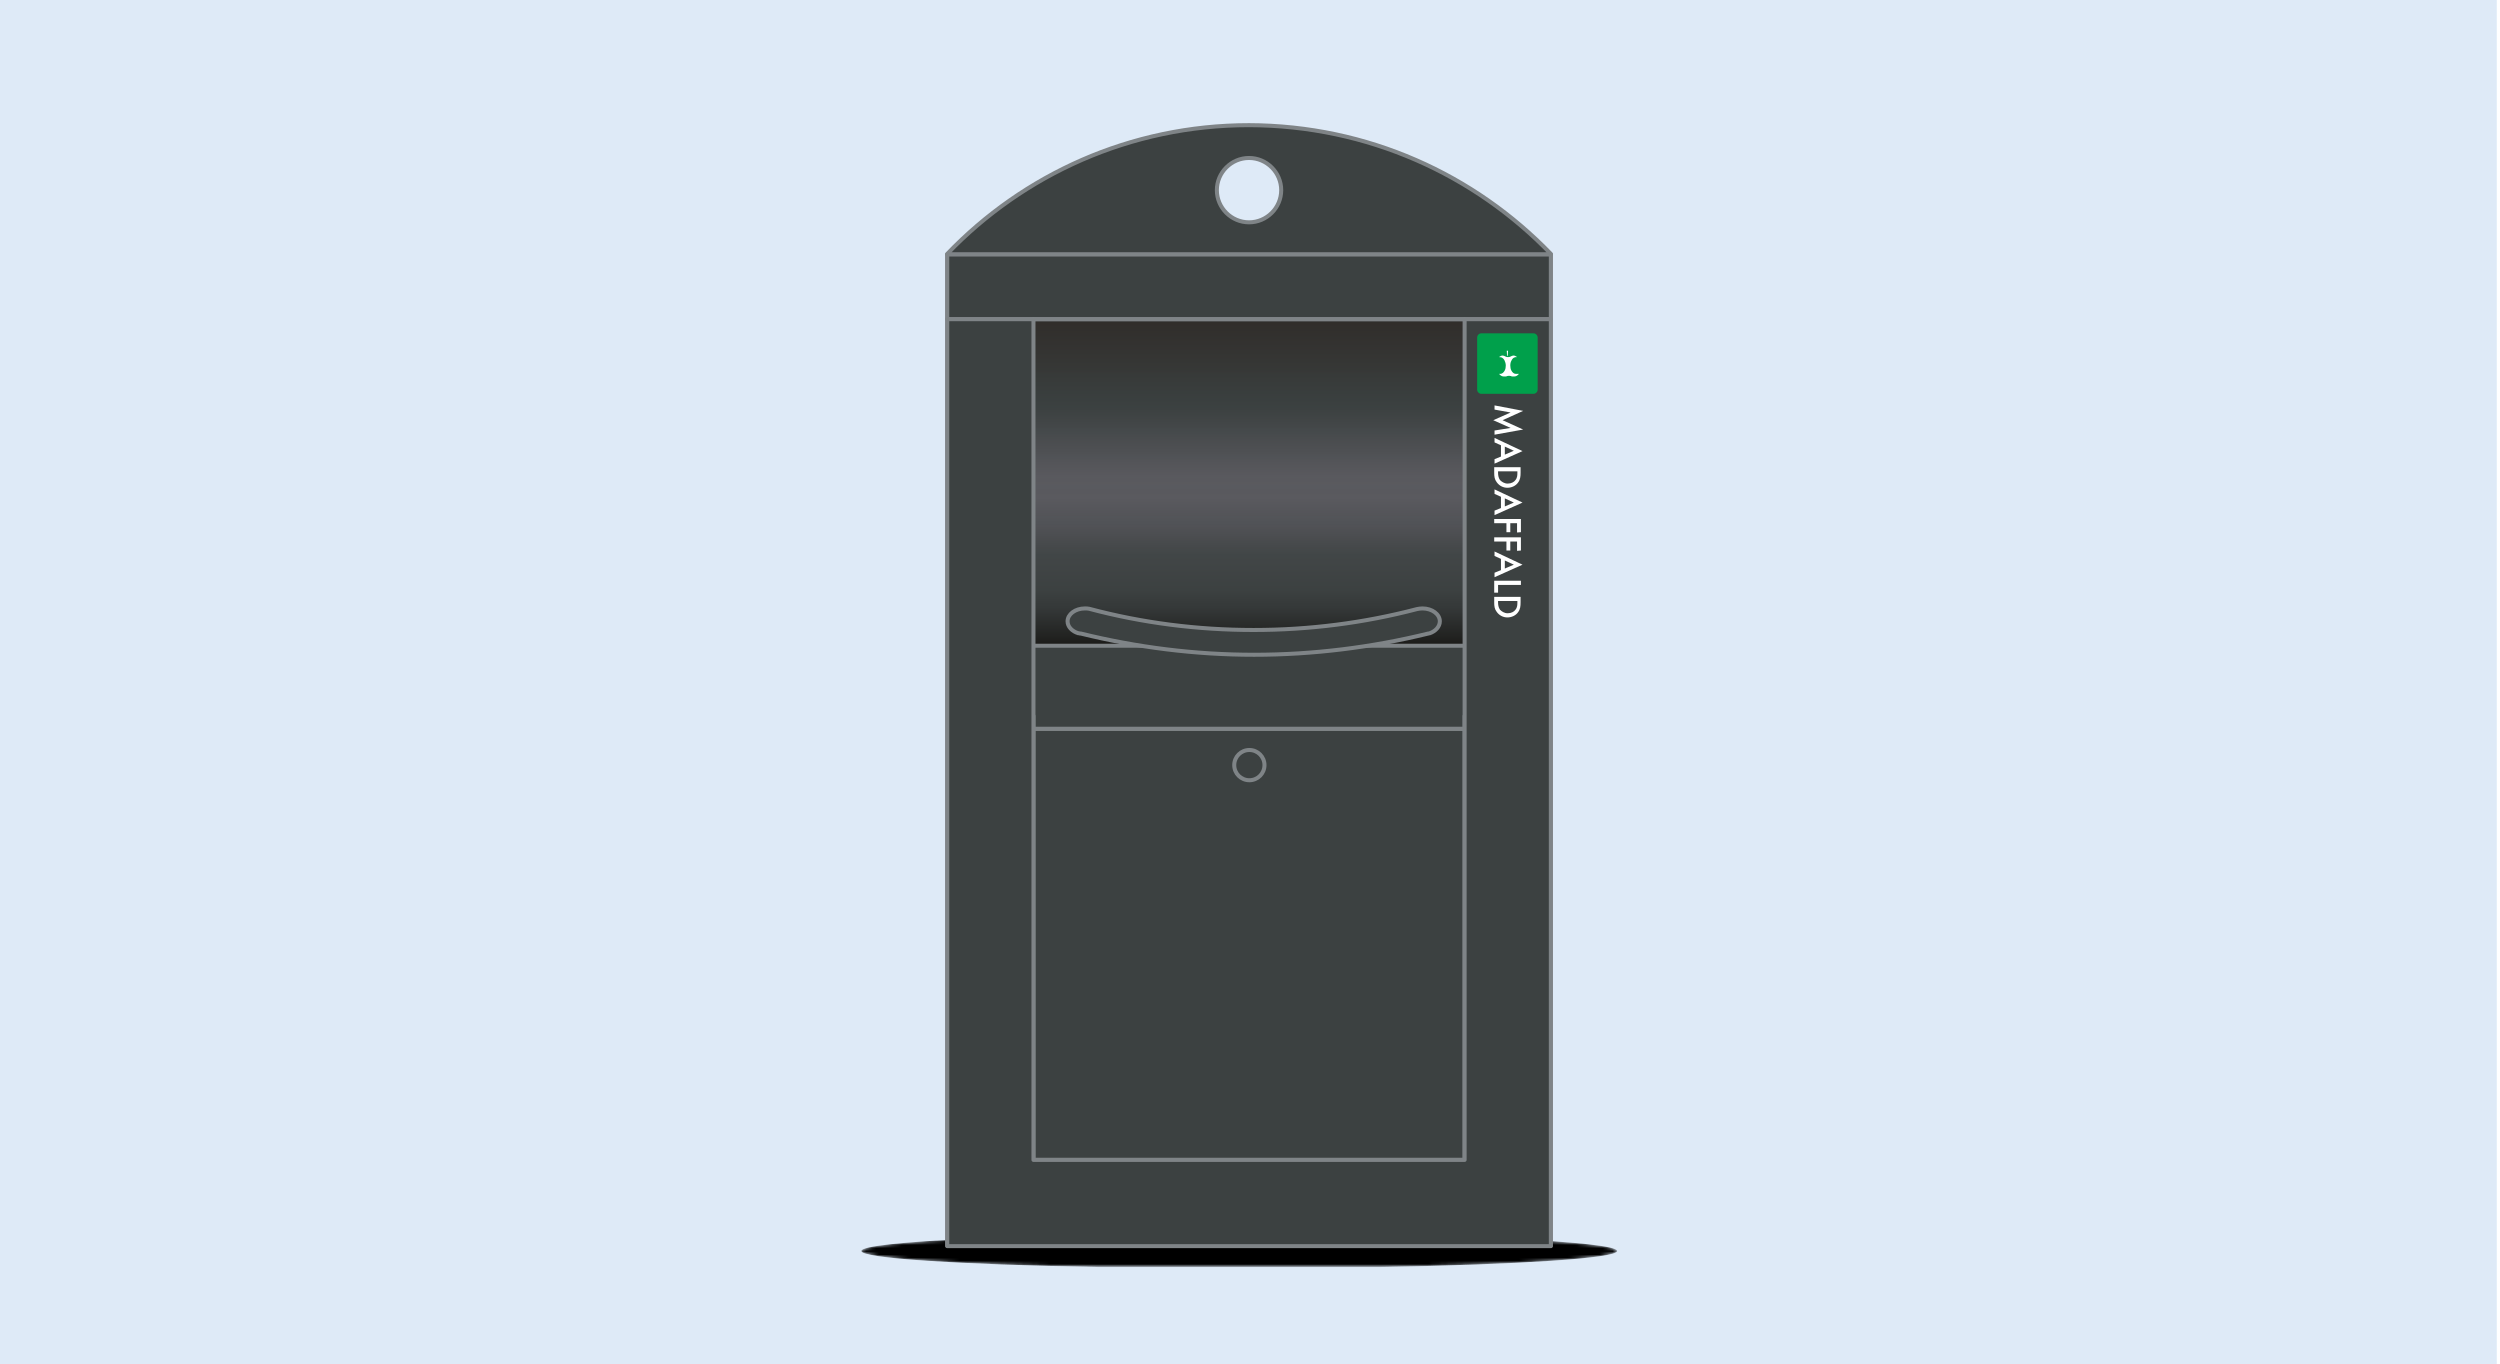 <?xml version="1.0" encoding="utf-8"?>
<!-- Generator: Adobe Illustrator 27.9.0, SVG Export Plug-In . SVG Version: 6.00 Build 0)  -->
<svg version="1.1" xmlns="http://www.w3.org/2000/svg" xmlns:xlink="http://www.w3.org/1999/xlink" x="0px" y="0px" width="777px"
	 height="424px" viewBox="0 0 777 424" style="enable-background:new 0 0 777 424;" xml:space="preserve">
<style type="text/css">
	.st0{fill:#DEEAF7;}
	.st1{filter:url(#Adobe_OpacityMaskFilter);}
	
		.st2{clip-path:url(#SVGID_00000003822048854563572530000002131871933786566789_);fill:url(#SVGID_00000049927610798607640730000014001551978069371550_);}
	
		.st3{clip-path:url(#SVGID_00000003822048854563572530000002131871933786566789_);mask:url(#SVGID_00000071536247748265378250000000919259657597397655_);fill:url(#SVGID_00000075844668873144647870000001181670456221116058_);}
	.st4{fill:#3C4141;}
	.st5{fill:url(#SVGID_00000008144856028939883180000009096083586091614648_);}
	
		.st6{clip-path:url(#SVGID_00000116952826230332658460000013650182239999639210_);fill:none;stroke:#7F8487;stroke-width:1.25;stroke-linecap:round;stroke-linejoin:round;stroke-miterlimit:10;}
	.st7{clip-path:url(#SVGID_00000116952826230332658460000013650182239999639210_);fill:#3C4141;}
	.st8{fill:none;stroke:#7F8487;stroke-width:1.25;stroke-linecap:round;stroke-linejoin:round;stroke-miterlimit:10;}
	.st9{fill:#3C4141;stroke:#7F8487;stroke-width:1.25;stroke-linecap:round;stroke-linejoin:round;stroke-miterlimit:10;}
	.st10{display:none;}
	.st11{display:inline;}
	.st12{clip-path:url(#SVGID_00000042016827399612627680000006462092116550274462_);fill:#BEA064;}
	.st13{clip-path:url(#SVGID_00000042016827399612627680000006462092116550274462_);fill:#A01E41;}
	.st14{clip-path:url(#SVGID_00000042016827399612627680000006462092116550274462_);fill:#0082BE;}
	.st15{clip-path:url(#SVGID_00000042016827399612627680000006462092116550274462_);fill:#FFFFFF;}
	.st16{clip-path:url(#SVGID_00000006697667299028562250000011057108736141589387_);fill:#FFFFFF;}
	.st17{fill:#FFFFFF;}
	.st18{clip-path:url(#SVGID_00000128443021297277191350000005339381375860390309_);}
	.st19{clip-path:url(#SVGID_00000027600894691838331270000010492688975839507075_);fill:#566D79;}
	.st20{clip-path:url(#SVGID_00000073678938601573559170000003312080803454848686_);fill:#1EAF8C;}
	.st21{clip-path:url(#SVGID_00000076573254379489082520000004908877864766067647_);}
	.st22{clip-path:url(#SVGID_00000089576211478210016500000018296153280603288453_);fill:#FFFFFF;}
	.st23{clip-path:url(#SVGID_00000033371588550648200740000012549888872068437686_);fill:#FFFFFF;}
	.st24{clip-path:url(#SVGID_00000145019009077420938060000003924531663973256843_);fill:#FFFFFF;}
	.st25{clip-path:url(#SVGID_00000029746677233684110140000017068501423262567302_);fill:#FFFFFF;}
	.st26{clip-path:url(#SVGID_00000104671862163926489360000016190260970770078124_);fill:#FFFFFF;}
	.st27{clip-path:url(#SVGID_00000032631564146476521160000005826866997923489944_);fill:#FFFFFF;}
	.st28{clip-path:url(#SVGID_00000146488040533015545480000001530297993223656840_);}
	.st29{clip-path:url(#SVGID_00000145045193976822402120000014237745853093170870_);fill:#FFFFFF;}
	.st30{clip-path:url(#SVGID_00000106125114970253583360000010898785216932273314_);}
	.st31{clip-path:url(#SVGID_00000161608732350878706710000015771069072803867814_);}
	.st32{clip-path:url(#SVGID_00000136401480481902657960000015159846007795634585_);}
	.st33{clip-path:url(#SVGID_00000138552391582810595100000000580653459685933221_);}
	.st34{clip-path:url(#SVGID_00000025416234955617856240000004306746683706886325_);fill:#BEA064;}
	.st35{clip-path:url(#SVGID_00000116941620605798332510000015802711029763284662_);fill:#961E82;}
	.st36{clip-path:url(#SVGID_00000059271478550718635650000012553805177548632211_);fill:#FFFFFF;}
	.st37{clip-path:url(#SVGID_00000108998093102096432960000017002316530115531169_);fill:#FFFFFF;}
	.st38{clip-path:url(#SVGID_00000136393038985179994740000010580982298798607525_);fill:#FFFFFF;}
	.st39{clip-path:url(#SVGID_00000072250450536320176770000008612719193628194962_);fill:#FFFFFF;}
	.st40{clip-path:url(#SVGID_00000016765252160945901290000011981423353280241551_);fill:#FFFFFF;}
	.st41{clip-path:url(#SVGID_00000167356525573918797100000008265025683729783484_);fill:#FFFFFF;}
	.st42{clip-path:url(#SVGID_00000010995306378063237150000003960846903402243995_);}
	.st43{clip-path:url(#SVGID_00000163051336917269204060000003221368162530296242_);fill:#FFFFFF;}
	.st44{clip-path:url(#SVGID_00000132064656276796155330000013552784420579541637_);fill:#FFFFFF;}
	.st45{clip-path:url(#SVGID_00000134233051068242086680000012122072928066701698_);fill:#FFFFFF;}
	.st46{clip-path:url(#SVGID_00000063622696418460423570000005765099152906028435_);}
	.st47{clip-path:url(#SVGID_00000041259049824041398120000004323137217371354520_);}
	.st48{clip-path:url(#SVGID_00000038382008959030076090000006179471788892769410_);}
	.st49{clip-path:url(#SVGID_00000163783533549283085230000008623156837962319778_);fill:#161412;}
	.st50{clip-path:url(#SVGID_00000163783533549283085230000008623156837962319778_);fill:#FFFFFF;}
	.st51{clip-path:url(#SVGID_00000077309983608557858480000006086227427841087416_);fill:#00A04B;}
	.st52{clip-path:url(#SVGID_00000018952852586743343100000014757693087656327850_);fill:#FFFFFF;}
</style>
<g id="Layer_3">
	<rect x="-1" class="st0" width="777" height="424"/>
</g>
<g id="Enkel_nedgravede">
	<g>
		<defs>
			<path id="SVGID_1_" d="M267.7,388.8c0,2.3,30.4,4.2,73.6,5H429c43.1-0.8,73.6-2.7,73.6-5c0-3-52.6-5.4-117.5-5.4
				C320.3,383.4,267.7,385.8,267.7,388.8"/>
		</defs>
		<clipPath id="SVGID_00000137844962691508501470000014481796407482588600_">
			<use xlink:href="#SVGID_1_"  style="overflow:visible;"/>
		</clipPath>
		<defs>
			<filter id="Adobe_OpacityMaskFilter" filterUnits="userSpaceOnUse" x="267.7" y="383.4" width="234.9" height="10.4">
				<feColorMatrix  type="matrix" values="1 0 0 0 0  0 1 0 0 0  0 0 1 0 0  0 0 0 1 0"/>
			</filter>
		</defs>
		
			<mask maskUnits="userSpaceOnUse" x="267.7" y="383.4" width="234.9" height="10.4" id="SVGID_00000042001471075622255380000000195246257991967418_">
			<g class="st1">
				
					<radialGradient id="SVGID_00000002370461037253214460000012051259024334929819_" cx="-1461.431" cy="792.292" r="0.756" gradientTransform="matrix(0 7.114 -155.324 0 123446.992 10784.807)" gradientUnits="userSpaceOnUse">
					<stop  offset="0" style="stop-color:#FFFFFF"/>
					<stop  offset="1" style="stop-color:#000000"/>
				</radialGradient>
				
					<rect x="267.7" y="383.4" style="clip-path:url(#SVGID_00000137844962691508501470000014481796407482588600_);fill:url(#SVGID_00000002370461037253214460000012051259024334929819_);" width="234.9" height="10.8"/>
			</g>
		</mask>
		
			<radialGradient id="SVGID_00000098936074950655107440000004423558728082757785_" cx="-1461.431" cy="792.292" r="0.756" gradientTransform="matrix(0 7.114 -155.324 0 123447.008 10784.809)" gradientUnits="userSpaceOnUse">
			<stop  offset="0" style="stop-color:#000000"/>
			<stop  offset="1" style="stop-color:#000000"/>
		</radialGradient>
		
			<rect x="267.7" y="383.4" style="clip-path:url(#SVGID_00000137844962691508501470000014481796407482588600_);mask:url(#SVGID_00000042001471075622255380000000195246257991967418_);fill:url(#SVGID_00000098936074950655107440000004423558728082757785_);" width="234.9" height="10.4"/>
	</g>
	<rect x="294.4" y="79.1" class="st4" width="187.6" height="308.1"/>
	
		<linearGradient id="SVGID_00000051357896380343806860000013055898750963927426_" gradientUnits="userSpaceOnUse" x1="-1428.209" y1="788.624" x2="-1427.436" y2="788.624" gradientTransform="matrix(0 -130.62 -130.62 0 103398.375 -186352.609)">
		<stop  offset="0" style="stop-color:#1B1B18;stop-opacity:0.95"/>
		<stop  offset="1.878547e-02" style="stop-color:#20211F;stop-opacity:0.95"/>
		<stop  offset="0.108" style="stop-color:#343838;stop-opacity:0.95"/>
		<stop  offset="0.162" style="stop-color:#3C4141;stop-opacity:0.95"/>
		<stop  offset="0.273" style="stop-color:#424647;stop-opacity:0.96"/>
		<stop  offset="0.361" style="stop-color:#515256;stop-opacity:0.974"/>
		<stop  offset="0.448" style="stop-color:#5A5A5F;stop-opacity:0.987"/>
		<stop  offset="0.506" style="stop-color:#5A5A5F;stop-opacity:0.969"/>
		<stop  offset="0.519" style="stop-color:#5A5A5F;stop-opacity:0.95"/>
		<stop  offset="0.72" style="stop-color:#3C4141;stop-opacity:0.99"/>
		<stop  offset="0.997" style="stop-color:#302D2A"/>
		<stop  offset="0.997" style="stop-color:#2E2C29"/>
		<stop  offset="0.999" style="stop-color:#201F1D"/>
		<stop  offset="1" style="stop-color:#1B1B18"/>
	</linearGradient>
	
		<rect x="321.2" y="99.8" style="fill:url(#SVGID_00000051357896380343806860000013055898750963927426_);" width="133.6" height="100.9"/>
	<g>
		<defs>
			<rect id="SVGID_00000070117756502295834030000004775561892922480290_" x="293" y="37.5" width="190.4" height="351.2"/>
		</defs>
		<clipPath id="SVGID_00000101076898347578326440000013803367073817962376_">
			<use xlink:href="#SVGID_00000070117756502295834030000004775561892922480290_"  style="overflow:visible;"/>
		</clipPath>
		
			<rect x="294.4" y="79.1" style="clip-path:url(#SVGID_00000101076898347578326440000013803367073817962376_);fill:none;stroke:#7F8487;stroke-width:1.25;stroke-linecap:round;stroke-linejoin:round;stroke-miterlimit:10;" width="187.6" height="308.1"/>
		<path style="clip-path:url(#SVGID_00000101076898347578326440000013803367073817962376_);fill:#3C4141;" d="M388.2,38.9
			L388.2,38.9c-36.9,0-70.2,15.4-93.8,40v0.2H482v-0.2C458.3,54.3,425.1,39,388.2,38.9 M388.2,69.1c-5.5,0-10-4.5-10-10
			c0-5.5,4.5-10,10-10c5.5,0,10,4.5,10,10C398.2,64.6,393.7,69.1,388.2,69.1"/>
		
			<path style="clip-path:url(#SVGID_00000101076898347578326440000013803367073817962376_);fill:none;stroke:#7F8487;stroke-width:1.25;stroke-linecap:round;stroke-linejoin:round;stroke-miterlimit:10;" d="
			M388.2,38.9L388.2,38.9c-36.9,0-70.2,15.4-93.8,40v0.2H482v-0.2C458.3,54.3,425.1,39,388.2,38.9z M388.2,69.1c-5.5,0-10-4.5-10-10
			c0-5.5,4.5-10,10-10c5.5,0,10,4.5,10,10C398.2,64.6,393.7,69.1,388.2,69.1z"/>
		
			<rect x="321.2" y="226.5" style="clip-path:url(#SVGID_00000101076898347578326440000013803367073817962376_);fill:#3C4141;" width="134" height="134"/>
		
			<rect x="321.2" y="226.5" style="clip-path:url(#SVGID_00000101076898347578326440000013803367073817962376_);fill:none;stroke:#7F8487;stroke-width:1.25;stroke-linecap:round;stroke-linejoin:round;stroke-miterlimit:10;" width="134" height="134"/>
		<polygon style="clip-path:url(#SVGID_00000101076898347578326440000013803367073817962376_);fill:#3C4141;" points="455.2,79.1 
			321.2,79.1 294.4,79.1 294.4,84.5 294.4,99.2 321.2,99.2 455.2,99.2 482,99.2 482,84.5 482,79.1 		"/>
		
			<polygon style="clip-path:url(#SVGID_00000101076898347578326440000013803367073817962376_);fill:none;stroke:#7F8487;stroke-width:1.25;stroke-linecap:round;stroke-linejoin:round;stroke-miterlimit:10;" points="
			455.2,79.1 321.2,79.1 294.4,79.1 294.4,84.5 294.4,99.2 321.2,99.2 455.2,99.2 482,99.2 482,84.5 482,79.1 		"/>
		
			<rect x="321.2" y="222.5" style="clip-path:url(#SVGID_00000101076898347578326440000013803367073817962376_);fill:#3C4141;" width="134" height="4"/>
		
			<polyline style="clip-path:url(#SVGID_00000101076898347578326440000013803367073817962376_);fill:none;stroke:#7F8487;stroke-width:1.25;stroke-linecap:round;stroke-linejoin:round;stroke-miterlimit:10;" points="
			455.2,222.5 455.2,226.5 321.2,226.5 321.2,222.5 		"/>
		<path style="clip-path:url(#SVGID_00000101076898347578326440000013803367073817962376_);fill:#3C4141;" d="M393,237.8
			c0,2.6-2.1,4.7-4.7,4.7c-2.6,0-4.7-2.1-4.7-4.7c0-2.6,2.1-4.7,4.7-4.7C390.9,233.1,393,235.2,393,237.8"/>
		
			<path style="clip-path:url(#SVGID_00000101076898347578326440000013803367073817962376_);fill:none;stroke:#7F8487;stroke-width:1.25;stroke-linecap:round;stroke-linejoin:round;stroke-miterlimit:10;" d="
			M393,237.8c0,2.6-2.1,4.7-4.7,4.7c-2.6,0-4.7-2.1-4.7-4.7c0-2.6,2.1-4.7,4.7-4.7C390.9,233.1,393,235.2,393,237.8z"/>
		<polygon style="clip-path:url(#SVGID_00000101076898347578326440000013803367073817962376_);fill:#3C4141;" points="455.2,99.2 
			455.2,360.5 321.2,360.5 321.2,99.2 294.4,99.2 294.4,387.3 482,387.3 482,99.2 		"/>
		
			<polygon style="clip-path:url(#SVGID_00000101076898347578326440000013803367073817962376_);fill:none;stroke:#7F8487;stroke-width:1.25;stroke-linecap:round;stroke-linejoin:round;stroke-miterlimit:10;" points="
			455.2,99.2 455.2,360.5 321.2,360.5 321.2,99.2 294.4,99.2 294.4,387.3 482,387.3 482,99.2 		"/>
		
			<line style="clip-path:url(#SVGID_00000101076898347578326440000013803367073817962376_);fill:none;stroke:#7F8487;stroke-width:1.25;stroke-linecap:round;stroke-linejoin:round;stroke-miterlimit:10;" x1="321.2" y1="99.2" x2="455.2" y2="99.2"/>
	</g>
	<g id="Layer_7">
	</g>
	<line class="st8" x1="454.9" y1="200.7" x2="321.5" y2="200.7"/>
	<path class="st9" d="M447.5,193.1c0-2.2-2.4-4-5.4-4c-0.6,0-1.2,0.1-1.7,0.2c-16.4,4.3-33.5,6.5-50.8,6.5
		c-17.4,0-34.6-2.2-51.1-6.6l0,0c-0.4-0.1-0.9-0.1-1.3-0.1c-3,0-5.4,1.8-5.4,4c0,1.7,1.4,3.1,3.3,3.7l0,0c0.1,0,0.1,0,0.2,0
		c0.2,0.1,0.4,0.1,0.6,0.1c17.5,4.3,35.5,6.6,53.9,6.6c18.3,0,36.6-2.3,54.1-6.6c0,0,0,0,0.1,0c0.1,0,0.3-0.1,0.4-0.1l0,0
		C446.1,196.2,447.5,194.8,447.5,193.1z"/>
</g>
<g id="PPTex" class="st10">
	<g class="st11">
		<defs>
			<rect id="SVGID_00000181781137738897768060000008937834855302247084_" x="456.5" y="99.6" width="24.1" height="227.1"/>
		</defs>
		<clipPath id="SVGID_00000168103700744537184910000006872322156006631304_">
			<use xlink:href="#SVGID_00000181781137738897768060000008937834855302247084_"  style="overflow:visible;"/>
		</clipPath>
		<path style="clip-path:url(#SVGID_00000168103700744537184910000006872322156006631304_);fill:#BEA064;" d="M460.5,165.8
			c-0.7,0-1.3,0.6-1.3,1.3v16.1c0,0.7,0.6,1.3,1.3,1.3h16.1c0.7,0,1.3-0.6,1.3-1.3v-16.1c0-0.7-0.6-1.3-1.3-1.3H460.5z"/>
		<path style="clip-path:url(#SVGID_00000168103700744537184910000006872322156006631304_);fill:#A01E41;" d="M460.5,216.4
			c-0.7,0-1.3,0.6-1.3,1.3v16.1c0,0.7,0.6,1.3,1.3,1.3h16.1c0.7,0,1.3-0.6,1.3-1.3v-16.1c0-0.7-0.6-1.3-1.3-1.3H460.5z"/>
		<path style="clip-path:url(#SVGID_00000168103700744537184910000006872322156006631304_);fill:#0082BE;" d="M460.5,103.6
			c-0.7,0-1.3,0.6-1.3,1.3V121c0,0.7,0.6,1.3,1.3,1.3h16.1c0.7,0,1.3-0.6,1.3-1.3V105c0-0.7-0.6-1.3-1.3-1.3H460.5z"/>
		<polygon style="clip-path:url(#SVGID_00000168103700744537184910000006872322156006631304_);fill:#FFFFFF;" points="468.4,111.2 
			468.4,107.6 464.8,111.2 		"/>
		<polygon style="clip-path:url(#SVGID_00000168103700744537184910000006872322156006631304_);fill:#FFFFFF;" points="468.6,107.5 
			468.6,111.4 464.6,111.4 464.6,118.5 472.4,118.5 472.4,107.5 		"/>
		<polygon style="clip-path:url(#SVGID_00000168103700744537184910000006872322156006631304_);fill:#FFFFFF;" points="473.4,170.9 
			471.7,172.4 471.1,172.9 471.7,172.4 		"/>
		<polygon style="clip-path:url(#SVGID_00000168103700744537184910000006872322156006631304_);fill:#FFFFFF;" points="469.2,176 
			469.8,174.6 469.2,176 		"/>
		<polygon style="clip-path:url(#SVGID_00000168103700744537184910000006872322156006631304_);fill:#FFFFFF;" points="470.2,173.8 
			470.2,173.8 463.3,173.8 462.6,175.5 463.3,173.8 		"/>
		<polygon style="clip-path:url(#SVGID_00000168103700744537184910000006872322156006631304_);fill:#FFFFFF;" points="469.6,175.6 
			469.4,176.2 463.4,176.2 463.4,176.2 469.4,176.2 		"/>
		<polygon style="clip-path:url(#SVGID_00000168103700744537184910000006872322156006631304_);fill:#FFFFFF;" points="473.6,171 
			473.6,171 470.5,173.7 471.6,175.7 470.5,173.7 		"/>
		<polygon style="clip-path:url(#SVGID_00000168103700744537184910000006872322156006631304_);fill:#FFFFFF;" points="473.5,177 
			471.4,178.8 473.5,177 473.5,174.3 		"/>
		<polygon style="clip-path:url(#SVGID_00000168103700744537184910000006872322156006631304_);fill:#FFFFFF;" points="469.6,175.6 
			469.4,176.2 463.4,176.2 463.4,176.2 463.4,179.7 470.2,179.7 470.2,174.1 470.2,174.1 		"/>
		<polygon style="clip-path:url(#SVGID_00000168103700744537184910000006872322156006631304_);fill:#FFFFFF;" points="466.4,173.5 
			466.4,173.5 466.4,170.9 463.5,173.5 		"/>
		<polygon style="clip-path:url(#SVGID_00000168103700744537184910000006872322156006631304_);fill:#FFFFFF;" points="466.6,170.9 
			466.6,173.5 470.4,173.5 471.1,172.9 471.7,172.4 473.4,170.9 		"/>
		<polygon style="clip-path:url(#SVGID_00000168103700744537184910000006872322156006631304_);fill:#FFFFFF;" points="463.3,173.8 
			462.6,175.5 462.4,176 469.2,176 469.2,176 469.2,176 469.8,174.6 470.2,173.8 470.2,173.8 470.2,173.8 		"/>
		<polygon style="clip-path:url(#SVGID_00000168103700744537184910000006872322156006631304_);fill:#FFFFFF;" points="470.5,173.7 
			471.6,175.7 474.7,172.9 474.7,172.9 473.6,171 		"/>
		<polygon style="clip-path:url(#SVGID_00000168103700744537184910000006872322156006631304_);fill:#FFFFFF;" points="473.5,174.3 
			471.6,176 470.7,174.5 470.5,174.1 470.5,179.7 471.4,178.8 473.5,177 		"/>
		<polygon style="clip-path:url(#SVGID_00000168103700744537184910000006872322156006631304_);fill:#FFFFFF;" points="466.6,170.9 
			466.6,173.5 470.4,173.5 471.1,172.9 471.7,172.4 473.4,170.9 		"/>
		<polygon style="clip-path:url(#SVGID_00000168103700744537184910000006872322156006631304_);fill:#FFFFFF;" points="466.4,173.5 
			466.4,170.9 463.5,173.5 		"/>
		<polygon style="clip-path:url(#SVGID_00000168103700744537184910000006872322156006631304_);fill:#FFFFFF;" points="466.4,173.5 
			466.4,173.5 466.4,170.9 463.5,173.5 		"/>
		<polygon style="clip-path:url(#SVGID_00000168103700744537184910000006872322156006631304_);fill:#FFFFFF;" points="466.6,170.9 
			466.6,173.5 470.4,173.5 471.1,172.9 471.7,172.4 473.4,170.9 		"/>
		<polygon style="clip-path:url(#SVGID_00000168103700744537184910000006872322156006631304_);fill:#FFFFFF;" points="473.5,174.3 
			471.6,176 470.7,174.5 470.5,174.1 470.5,179.7 471.4,178.8 473.5,177 		"/>
		<polygon style="clip-path:url(#SVGID_00000168103700744537184910000006872322156006631304_);fill:#FFFFFF;" points="470.5,173.7 
			471.6,175.7 474.7,172.9 474.7,172.9 473.6,171 		"/>
		<polygon style="clip-path:url(#SVGID_00000168103700744537184910000006872322156006631304_);fill:#FFFFFF;" points="469.4,176.2 
			463.4,176.2 463.4,179.7 470.2,179.7 470.2,174.1 470.2,174.1 		"/>
		<polygon style="clip-path:url(#SVGID_00000168103700744537184910000006872322156006631304_);fill:#FFFFFF;" points="463.3,173.8 
			462.6,175.5 462.4,176 469.2,176 469.8,174.6 470.2,173.8 		"/>
		<polygon style="clip-path:url(#SVGID_00000168103700744537184910000006872322156006631304_);fill:#FFFFFF;" points="473.5,174.3 
			473.5,174.3 471.6,176 470.7,174.5 470.5,174.1 470.5,179.7 471.4,178.8 473.5,177 		"/>
		<polygon style="clip-path:url(#SVGID_00000168103700744537184910000006872322156006631304_);fill:#FFFFFF;" points="470.5,173.7 
			471.6,175.7 474.7,172.9 474.7,172.9 473.6,171 		"/>
	</g>
	<g class="st11">
		<defs>
			<rect id="SVGID_00000036232601651687149580000003994546299787099806_" x="463" y="221" width="11.1" height="10"/>
		</defs>
		<use xlink:href="#SVGID_00000036232601651687149580000003994546299787099806_"  style="overflow:visible;fill:#A01E41;"/>
		<clipPath id="SVGID_00000056395181149610269120000004683749530875167157_">
			<use xlink:href="#SVGID_00000036232601651687149580000003994546299787099806_"  style="overflow:visible;"/>
		</clipPath>
		<path style="clip-path:url(#SVGID_00000056395181149610269120000004683749530875167157_);fill:#FFFFFF;" d="M470,220.9
			c-0.3,0.6-0.8,0.9-1.5,0.9c-0.7,0-1.2-0.4-1.5-0.9h-4v2.9h2.2v7.1h4.2l0.5-0.6l-0.4-0.5l0.2-0.6l-0.2-0.3l0.2-0.6l-0.3-0.8
			l0.8,1.1l-0.2,0.4l0.5,0.6l-0.2,0.3l0.6,0.9h1v-7.1h2.2v-2.9H470z"/>
	</g>
	<g class="st11">
		<path class="st17" d="M472.7,128.1c0,0.5,0,1.2-0.4,1.8c-0.5,0.7-1.2,1-2,1c-0.5,0-1.2-0.1-1.8-0.8c-0.6-0.7-0.6-1.4-0.6-2v-0.6
			h-3.3v-1.3h8.2V128.1z M469,127.5v0.6c0,1.1,0.5,1.6,1.3,1.6c0.5,0,1.3-0.2,1.3-1.6v-0.6H469z"/>
	</g>
	<g class="st11">
		<path class="st17" d="M466.5,136.6v-3.5l-2-0.9v-1.4l8.7,4.1l-8.7,3.9v-1.4L466.5,136.6z M467.7,136.1l2.8-1.2l-2.8-1.3V136.1z"/>
		<path class="st17" d="M472.7,141.7c0,0.5,0,1.2-0.4,1.8c-0.5,0.7-1.2,1-2,1c-0.5,0-1.2-0.1-1.8-0.8c-0.6-0.7-0.6-1.4-0.6-2v-0.6
			h-3.3v-1.3h8.2V141.7z M469,141.1v0.6c0,1.1,0.5,1.6,1.3,1.6c0.5,0,1.3-0.2,1.3-1.6v-0.6H469z"/>
		<path class="st17" d="M472.7,147h-8.2v-1.3h8.2V147z"/>
		<path class="st17" d="M472.7,150.4c0,1-0.1,1.6-0.5,2.2c-0.6,0.9-1.6,1-1.9,1c-1.2,0-2-0.7-2.3-1.8l-3.5,2.6v-1.5l3.4-2.3v-0.2
			h-3.4V149h8.2V150.4z M468.9,150.2v0.4c0,0.3,0,1.7,1.3,1.7c1.2,0,1.3-1.1,1.3-1.7v-0.4H468.9z"/>
	</g>
	<g class="st11">
		<path class="st17" d="M472.7,190.5c0,0.5,0,1.2-0.4,1.8c-0.5,0.7-1.2,1-2,1c-0.5,0-1.2-0.1-1.8-0.8c-0.6-0.7-0.6-1.4-0.6-2V190
			h-3.3v-1.3h8.2V190.5z M469,190v0.6c0,1.1,0.5,1.6,1.3,1.6c0.5,0,1.3-0.2,1.3-1.6V190H469z"/>
	</g>
	<g class="st11">
		<path class="st17" d="M466.5,199.1v-3.5l-2-0.9v-1.4l8.7,4.1l-8.7,3.9v-1.4L466.5,199.1z M467.7,198.6l2.8-1.2l-2.8-1.3V198.6z"/>
		<path class="st17" d="M472.7,204.1c0,0.5,0,1.2-0.4,1.8c-0.5,0.7-1.2,1-2,1c-0.5,0-1.2-0.1-1.8-0.8c-0.6-0.7-0.6-1.4-0.6-2v-0.6
			h-3.3v-1.3h8.2V204.1z M469,203.6v0.6c0,1.1,0.5,1.6,1.3,1.6c0.5,0,1.3-0.2,1.3-1.6v-0.6H469z"/>
	</g>
	<g class="st11">
		<path class="st17" d="M471.5,242.3h-7V241h7v-1.9h1.2v5h-1.2V242.3z"/>
	</g>
	<g class="st11">
		<path class="st17" d="M471.5,249.9v-3.3h-2.1v3.2h-1.2v-3.2h-2.6v3.3h-1.2v-4.5h8.2v4.5H471.5z"/>
	</g>
	<g class="st11">
		<path class="st17" d="M469.4,252.9l3.3,3.2v1.6L469,254l-4.5,3.7V256l3.6-2.9l-0.2-0.2h-3.4v-1.3h8.2v1.3H469.4z"/>
	</g>
	<g class="st11">
		<path class="st17" d="M470.9,262.3c0.2-0.1,0.4-0.2,0.5-0.4c0.2-0.3,0.3-0.5,0.3-0.9c0-0.8-0.5-1.2-1-1.2c-0.2,0-0.7,0.1-1,0.9
			l-0.3,0.8c-0.6,1.5-1.5,1.9-2.4,1.9c-1.6,0-2.6-1.1-2.6-2.6c0-0.9,0.4-1.5,0.8-1.9c0.5-0.4,1-0.6,1.6-0.7l0.3,1.2
			c-0.4,0-0.8,0.1-1,0.3c-0.3,0.2-0.5,0.6-0.5,1.1c0,0.8,0.6,1.4,1.4,1.4c0.8,0,1.2-0.6,1.4-1.2l0.3-0.8c0.3-0.7,0.8-1.7,2.1-1.7
			c1.1,0,2.2,0.9,2.2,2.4c0,0.9-0.3,1.4-0.6,1.6c-0.2,0.2-0.5,0.5-0.8,0.6L470.9,262.3z"/>
	</g>
	<g class="st11">
		<path class="st17" d="M471.5,267.3h-7V266h7v-1.9h1.2v5h-1.2V267.3z"/>
	</g>
	<g class="st11">
		<path class="st17" d="M472.7,271.6h-8.2v-1.3h8.2V271.6z"/>
	</g>
	<g class="st11">
		<path class="st17" d="M472.7,274.7h-7v2.4h-1.2v-3.7h8.2V274.7z"/>
	</g>
	<g class="st11">
		<path class="st17" d="M466.5,283.7v-3.5l-2-0.9V278l8.7,4.1l-8.7,3.9v-1.4L466.5,283.7z M467.7,283.2l2.8-1.2l-2.8-1.3V283.2z"/>
	</g>
	<g class="st11">
		<path class="st17" d="M471.5,291v-2.8h-2.1v2.8h-1.2v-2.8h-3.8v-1.3h8.2v4.1H471.5z"/>
	</g>
	<g class="st11">
		<path class="st17" d="M471.5,296.6v-2.8h-2.1v2.8h-1.2v-2.8h-3.8v-1.3h8.2v4.1H471.5z"/>
	</g>
	<g class="st11">
		<path class="st17" d="M466.5,302.7v-3.5l-2-0.9v-1.4l8.7,4.1l-8.7,3.9v-1.4L466.5,302.7z M467.7,302.2l2.8-1.2l-2.8-1.3V302.2z"/>
		<path class="st17" d="M472.7,307.3h-7v2.4h-1.2V306h8.2V307.3z"/>
	</g>
	<g class="st11">
		<path class="st17" d="M472.7,312.7c0,1.1-0.1,2.1-0.8,3c-0.7,1-1.9,1.6-3.3,1.6c-1.4,0-2.5-0.6-3.3-1.6c-0.7-1-0.8-1.9-0.8-3V311
			h8.2V312.7z M465.7,312.3v0.5c0,0.6,0,1.5,0.6,2.2c0.4,0.6,1.2,1.1,2.3,1.1c1.1,0,1.9-0.5,2.4-1.1c0.5-0.7,0.6-1.6,0.6-2.2v-0.5
			H465.7z"/>
	</g>
</g>
<g id="Glas_og_metal" class="st10">
	<g class="st11">
		<g>
			<g>
				<g>
					<defs>
						<rect id="SVGID_00000067230147384161068130000000846299776606830991_" x="451.2" y="99.8" width="35.2" height="118.9"/>
					</defs>
					<clipPath id="SVGID_00000142855375214856541220000007842715387877563579_">
						<use xlink:href="#SVGID_00000067230147384161068130000000846299776606830991_"  style="overflow:visible;"/>
					</clipPath>
					<g style="clip-path:url(#SVGID_00000142855375214856541220000007842715387877563579_);">
						<g>
							<g>
								<defs>
									<rect id="SVGID_00000070102983726658241650000005635703279012374150_" x="451.2" y="99.8" width="35.2" height="118.9"/>
								</defs>
								<clipPath id="SVGID_00000110446098993540037140000008029497804077884320_">
									<use xlink:href="#SVGID_00000070102983726658241650000005635703279012374150_"  style="overflow:visible;"/>
								</clipPath>
								<path style="clip-path:url(#SVGID_00000110446098993540037140000008029497804077884320_);fill:#566D79;" d="M461.1,161.1
									c-0.7,0-1.3,0.5-1.3,1.3v15.5c0,0.7,0.5,1.3,1.3,1.3h15.5c0.7,0,1.3-0.5,1.3-1.3v-15.5c0-0.7-0.5-1.3-1.3-1.3H461.1z"/>
							</g>
						</g>
						<g>
							<g>
								<defs>
									<rect id="SVGID_00000119828170243184829850000009526028028551957661_" x="451.2" y="99.8" width="35.2" height="118.9"/>
								</defs>
								<clipPath id="SVGID_00000073701212014330168580000009682831839220790671_">
									<use xlink:href="#SVGID_00000119828170243184829850000009526028028551957661_"  style="overflow:visible;"/>
								</clipPath>
								<path style="clip-path:url(#SVGID_00000073701212014330168580000009682831839220790671_);fill:#1EAF8C;" d="M461.1,103.7
									c-0.7,0-1.3,0.5-1.3,1.3v15.5c0,0.7,0.5,1.3,1.3,1.3h15.5c0.7,0,1.3-0.5,1.3-1.3V105c0-0.7-0.5-1.3-1.3-1.3H461.1z"/>
							</g>
						</g>
					</g>
				</g>
			</g>
			<g>
				<g>
					<defs>
						<rect id="SVGID_00000071555958350465864740000000084753253788133307_" x="451.2" y="99.8" width="35.2" height="118.9"/>
					</defs>
					<clipPath id="SVGID_00000072993692524975344100000009002450911553883050_">
						<use xlink:href="#SVGID_00000071555958350465864740000000084753253788133307_"  style="overflow:visible;"/>
					</clipPath>
					<g style="clip-path:url(#SVGID_00000072993692524975344100000009002450911553883050_);">
						<g>
							<g>
								<defs>
									<rect id="SVGID_00000093894316194592709550000003243966039936243894_" x="466.7" y="165.6" width="4.2" height="9.1"/>
								</defs>
								<clipPath id="SVGID_00000146466590516044997550000012717206956079774874_">
									<use xlink:href="#SVGID_00000093894316194592709550000003243966039936243894_"  style="overflow:visible;"/>
								</clipPath>
								<path style="clip-path:url(#SVGID_00000146466590516044997550000012717206956079774874_);fill:#FFFFFF;" d="M470.9,165.8
									c0.2,0.4-0.6,1.2-1.7,1.7c-1.1,0.5-2.2,0.7-2.4,0.3c-0.2-0.4,0.6-1.2,1.7-1.7C469.6,165.6,470.7,165.4,470.9,165.8"/>
							</g>
						</g>
					</g>
				</g>
			</g>
			<g>
				<g>
					<defs>
						<rect id="SVGID_00000023266502204292933970000008405794804330321284_" x="451.2" y="99.8" width="35.2" height="118.9"/>
					</defs>
					<clipPath id="SVGID_00000183955334142530153790000011250442913594453411_">
						<use xlink:href="#SVGID_00000023266502204292933970000008405794804330321284_"  style="overflow:visible;"/>
					</clipPath>
					
						<rect x="466.7" y="171.9" style="clip-path:url(#SVGID_00000183955334142530153790000011250442913594453411_);fill:#FFFFFF;" width="4.2" height="0.5"/>
				</g>
			</g>
			<g>
				<g>
					<defs>
						<rect id="SVGID_00000135649735085866140750000010651715398323636406_" x="451.2" y="99.8" width="35.2" height="118.9"/>
					</defs>
					<clipPath id="SVGID_00000070800181236119972540000000953353375171509124_">
						<use xlink:href="#SVGID_00000135649735085866140750000010651715398323636406_"  style="overflow:visible;"/>
					</clipPath>
					
						<rect x="466.7" y="172.8" style="clip-path:url(#SVGID_00000070800181236119972540000000953353375171509124_);fill:#FFFFFF;" width="4.2" height="1.9"/>
				</g>
			</g>
			<g>
				<g>
					<defs>
						<rect id="SVGID_00000172434617911431256790000017549471557980433280_" x="451.2" y="99.8" width="35.2" height="118.9"/>
					</defs>
					<clipPath id="SVGID_00000012433951135227551170000010903486537900494492_">
						<use xlink:href="#SVGID_00000172434617911431256790000017549471557980433280_"  style="overflow:visible;"/>
					</clipPath>
					
						<rect x="466.7" y="171.2" style="clip-path:url(#SVGID_00000012433951135227551170000010903486537900494492_);fill:#FFFFFF;" width="4.2" height="0.5"/>
				</g>
			</g>
			<g>
				<g>
					<defs>
						<rect id="SVGID_00000029046193887683886650000002721094648793693355_" x="451.2" y="99.8" width="35.2" height="118.9"/>
					</defs>
					<clipPath id="SVGID_00000063598264145694555560000016272772035416841634_">
						<use xlink:href="#SVGID_00000029046193887683886650000002721094648793693355_"  style="overflow:visible;"/>
					</clipPath>
					
						<rect x="466.7" y="168.3" style="clip-path:url(#SVGID_00000063598264145694555560000016272772035416841634_);fill:#FFFFFF;" width="4.2" height="1.9"/>
				</g>
			</g>
			<g>
				<g>
					<defs>
						<rect id="SVGID_00000012455412242610615680000013704631918748751744_" x="451.2" y="99.8" width="35.2" height="118.9"/>
					</defs>
					<clipPath id="SVGID_00000075134653675077088160000011986441003964682168_">
						<use xlink:href="#SVGID_00000012455412242610615680000013704631918748751744_"  style="overflow:visible;"/>
					</clipPath>
					
						<rect x="466.7" y="170.4" style="clip-path:url(#SVGID_00000075134653675077088160000011986441003964682168_);fill:#FFFFFF;" width="4.2" height="0.5"/>
				</g>
			</g>
			<g>
				<g>
					<defs>
						<rect id="SVGID_00000108989925078737303780000013538115177893168286_" x="451.2" y="99.8" width="35.2" height="118.9"/>
					</defs>
					<clipPath id="SVGID_00000023268267044605880270000013224955653677119164_">
						<use xlink:href="#SVGID_00000108989925078737303780000013538115177893168286_"  style="overflow:visible;"/>
					</clipPath>
					<g style="clip-path:url(#SVGID_00000023268267044605880270000013224955653677119164_);">
						<g>
							<g>
								<defs>
									<rect id="SVGID_00000163777411143418693660000014098862532771825294_" x="467" y="106.8" width="3.6" height="11.8"/>
								</defs>
								<clipPath id="SVGID_00000170247498343865744560000001648779162626419353_">
									<use xlink:href="#SVGID_00000163777411143418693660000014098862532771825294_"  style="overflow:visible;"/>
								</clipPath>
								<path style="clip-path:url(#SVGID_00000170247498343865744560000001648779162626419353_);fill:#FFFFFF;" d="M470.6,113.8
									c0-2.8-1.3-2.6-1.3-5.3v-1.6h-1.1v1.6c0,2.6-1.3,2.5-1.3,5.3v4.8h3.6L470.6,113.8z M470,118.4c-0.2-0.5-0.6-0.7-1.2-0.7
									c-0.5,0-1,0.3-1.2,0.7h-0.3c0.3-0.5,0.8-1,1.5-1s1.2,0.4,1.5,1H470z"/>
							</g>
						</g>
					</g>
				</g>
			</g>
			<g>
				<g>
					<defs>
						<rect id="SVGID_00000008121677269029408410000007458479532150637458_" x="451.2" y="99.8" width="35.2" height="118.9"/>
					</defs>
					<clipPath id="SVGID_00000037653599044358874590000015892818496442665132_">
						<use xlink:href="#SVGID_00000008121677269029408410000007458479532150637458_"  style="overflow:visible;"/>
					</clipPath>
					<g style="clip-path:url(#SVGID_00000037653599044358874590000015892818496442665132_);">
						<g>
							<g>
								<defs>
									<rect id="SVGID_00000053526168680287090370000017583779723736874117_" x="451.2" y="99.8" width="35.2" height="118.9"/>
								</defs>
								<clipPath id="SVGID_00000154402675496692810080000017994391389454686642_">
									<use xlink:href="#SVGID_00000053526168680287090370000017583779723736874117_"  style="overflow:visible;"/>
								</clipPath>
								<g style="clip-path:url(#SVGID_00000154402675496692810080000017994391389454686642_);">
									<path class="st17" d="M464.9,183.7l8.5,1.6l-6.1,2.7l6.1,2.7l-8.5,1.5V191l4.7-0.8l-5.1-2.3l5.1-2.3l-4.7-0.8V183.7z"/>
									<path class="st17" d="M471.6,197.8v-3.2h-2v3.1h-1.1v-3.1H466v3.2h-1.1v-4.4h7.9v4.4H471.6z"/>
									<path class="st17" d="M471.6,201.7h-6.7v-1.2h6.7v-1.8h1.1v4.8h-1.1V201.7z"/>
									<path class="st17" d="M466.8,208.4V205l-1.9-0.8v-1.4l8.4,3.9l-8.4,3.7v-1.3L466.8,208.4z M467.9,207.9l2.6-1.2l-2.6-1.2
										V207.9z"/>
									<path class="st17" d="M472.8,212.4H466v2.3h-1.1v-3.6h7.9V212.4z"/>
								</g>
							</g>
						</g>
					</g>
				</g>
			</g>
			<g>
				<g>
					<defs>
						<rect id="SVGID_00000170242483729961251760000009279089714863582089_" x="451.2" y="99.8" width="35.2" height="118.9"/>
					</defs>
					<clipPath id="SVGID_00000052788777658572896620000008076809080949567396_">
						<use xlink:href="#SVGID_00000170242483729961251760000009279089714863582089_"  style="overflow:visible;"/>
					</clipPath>
					<g style="clip-path:url(#SVGID_00000052788777658572896620000008076809080949567396_);">
						<path class="st17" d="M469,130.1v3.3h-0.1c-1.4,0-2.5-0.4-3.2-1.2c-0.8-0.8-1-1.8-1-2.7c0-1.2,0.4-2,1.1-2.7
							c0.8-0.7,1.8-1.2,3-1.2c1.3,0,2.3,0.5,2.9,1.2c0.7,0.6,1.2,1.7,1.2,3c0,0.7-0.2,1.5-0.5,2.1c-0.4,0.6-0.8,1.1-1.2,1.3l-0.6-1
							c0.4-0.3,0.7-0.5,0.9-1c0.3-0.5,0.4-0.9,0.4-1.4c0-1-0.5-1.7-0.8-2.1c-0.5-0.5-1.4-0.8-2.2-0.8s-1.6,0.3-2.2,0.8
							c-0.5,0.5-0.8,1.2-0.8,2c0,0.7,0.2,1.3,0.7,1.7c0.5,0.5,0.9,0.6,1.4,0.6v-2L469,130.1L469,130.1L469,130.1z"/>
						<path class="st17" d="M472.8,135.8H466v2.3h-1.1v-3.6h7.9V135.8z"/>
						<path class="st17" d="M466.8,144.1v-3.4l-1.9-0.8v-1.3l8.4,3.9l-8.4,3.7V145L466.8,144.1z M467.9,143.7l2.6-1.2l-2.6-1.2
							V143.7z"/>
						<path class="st17" d="M471,150.5c0.2-0.1,0.4-0.2,0.5-0.4c0.2-0.3,0.3-0.5,0.3-0.8c0-0.7-0.5-1.1-0.9-1.1
							c-0.3,0-0.6,0.1-1,0.8l-0.4,0.8c-0.5,1.5-1.5,1.8-2.3,1.8c-1.6,0-2.6-1.1-2.6-2.6c0-0.9,0.4-1.5,0.8-1.8
							c0.5-0.5,1-0.6,1.6-0.6l0.3,1.2c-0.4,0-0.7,0.2-1,0.4c-0.3,0.2-0.5,0.5-0.5,1c0,0.7,0.5,1.3,1.4,1.3s1.1-0.6,1.4-1.1l0.4-0.7
							c0.3-0.6,0.8-1.6,2-1.6c1.1,0,2.1,0.8,2.1,2.3c0,0.8-0.4,1.4-0.5,1.6c-0.2,0.2-0.5,0.5-0.8,0.6L471,150.5z"/>
					</g>
				</g>
			</g>
		</g>
	</g>
</g>
<g id="Plast_og_md_kartoner" class="st10">
	<g class="st11">
		<g>
			<g>
				<g>
					<defs>
						<rect id="SVGID_00000032631764946360087360000010788952420001474236_" x="451.2" y="99.8" width="35.3" height="226.3"/>
					</defs>
					<clipPath id="SVGID_00000174575588809003329320000008416077567599118721_">
						<use xlink:href="#SVGID_00000032631764946360087360000010788952420001474236_"  style="overflow:visible;"/>
					</clipPath>
					<g style="clip-path:url(#SVGID_00000174575588809003329320000008416077567599118721_);">
						<g>
							<g>
								<defs>
									<rect id="SVGID_00000054249900595118496580000002000793018245926847_" x="451.2" y="99.8" width="35.3" height="226.3"/>
								</defs>
								<clipPath id="SVGID_00000057125007929337588760000013674540051166749631_">
									<use xlink:href="#SVGID_00000054249900595118496580000002000793018245926847_"  style="overflow:visible;"/>
								</clipPath>
								<path style="clip-path:url(#SVGID_00000057125007929337588760000013674540051166749631_);fill:#BEA064;" d="M461,163.5
									c-0.7,0-1.3,0.5-1.3,1.3v15.5c0,0.7,0.5,1.3,1.3,1.3h15.5c0.7,0,1.3-0.5,1.3-1.3v-15.5c0-0.7-0.5-1.3-1.3-1.3H461z"/>
							</g>
						</g>
						<g>
							<g>
								<defs>
									<rect id="SVGID_00000021812518745990188910000012671097715455280051_" x="451.2" y="99.8" width="35.3" height="226.3"/>
								</defs>
								<clipPath id="SVGID_00000114037987157938107420000003473744338756034972_">
									<use xlink:href="#SVGID_00000021812518745990188910000012671097715455280051_"  style="overflow:visible;"/>
								</clipPath>
								<path style="clip-path:url(#SVGID_00000114037987157938107420000003473744338756034972_);fill:#961E82;" d="M461,103.7
									c-0.7,0-1.3,0.5-1.3,1.3v15.5c0,0.7,0.5,1.3,1.3,1.3h15.5c0.7,0,1.3-0.5,1.3-1.3V105c0-0.7-0.5-1.3-1.3-1.3H461z"/>
							</g>
						</g>
					</g>
				</g>
			</g>
			<g>
				<g>
					<defs>
						<rect id="SVGID_00000121959687280517852360000014955167560822920591_" x="451.2" y="99.8" width="35.3" height="226.3"/>
					</defs>
					<clipPath id="SVGID_00000115503650968875931130000017589257415303908778_">
						<use xlink:href="#SVGID_00000121959687280517852360000014955167560822920591_"  style="overflow:visible;"/>
					</clipPath>
					
						<rect x="466.3" y="170.7" style="clip-path:url(#SVGID_00000115503650968875931130000017589257415303908778_);fill:#FFFFFF;" width="3.5" height="6.8"/>
				</g>
			</g>
			<g>
				<g>
					<defs>
						<rect id="SVGID_00000011730286816642522110000010578914158570728379_" x="451.2" y="99.8" width="35.3" height="226.3"/>
					</defs>
					<clipPath id="SVGID_00000176762235298309561780000009393719333931046799_">
						<use xlink:href="#SVGID_00000011730286816642522110000010578914158570728379_"  style="overflow:visible;"/>
					</clipPath>
					
						<rect x="467" y="167.7" style="clip-path:url(#SVGID_00000176762235298309561780000009393719333931046799_);fill:#FFFFFF;" width="3.5" height="0.8"/>
				</g>
			</g>
			<g>
				<g>
					<defs>
						<rect id="SVGID_00000039102484574953687880000014536565834638432679_" x="451.2" y="99.8" width="35.3" height="226.3"/>
					</defs>
					<clipPath id="SVGID_00000146467848932444157070000013553607583580858527_">
						<use xlink:href="#SVGID_00000039102484574953687880000014536565834638432679_"  style="overflow:visible;"/>
					</clipPath>
					<polygon style="clip-path:url(#SVGID_00000146467848932444157070000013553607583580858527_);fill:#FFFFFF;" points="467,168.8 
						466.3,170.4 469.7,170.4 469.7,170.4 469.7,170.4 470.4,168.8 					"/>
				</g>
			</g>
			<g>
				<g>
					<defs>
						<rect id="SVGID_00000178173930448966782370000011329757374855959682_" x="451.2" y="99.8" width="35.3" height="226.3"/>
					</defs>
					<clipPath id="SVGID_00000002383991014036552270000017168514488147796891_">
						<use xlink:href="#SVGID_00000178173930448966782370000011329757374855959682_"  style="overflow:visible;"/>
					</clipPath>
					<polygon style="clip-path:url(#SVGID_00000002383991014036552270000017168514488147796891_);fill:#FFFFFF;" points="470,170.3 
						471.3,169.2 470.6,168.9 					"/>
				</g>
			</g>
			<g>
				<g>
					<defs>
						<rect id="SVGID_00000145772392967246456250000017253975054773131173_" x="451.2" y="99.8" width="35.3" height="226.3"/>
					</defs>
					<clipPath id="SVGID_00000153690413838550850290000014889872681961462204_">
						<use xlink:href="#SVGID_00000145772392967246456250000017253975054773131173_"  style="overflow:visible;"/>
					</clipPath>
					<polygon style="clip-path:url(#SVGID_00000153690413838550850290000014889872681961462204_);fill:#FFFFFF;" points="470,170.6 
						470,177.3 471.4,176 471.4,169.3 					"/>
				</g>
			</g>
			<g>
				<g>
					<defs>
						<rect id="SVGID_00000158749135518209692570000010009861432727698318_" x="451.2" y="99.8" width="35.3" height="226.3"/>
					</defs>
					<clipPath id="SVGID_00000021833496746529424010000006641698614702083725_">
						<use xlink:href="#SVGID_00000158749135518209692570000010009861432727698318_"  style="overflow:visible;"/>
					</clipPath>
					<polygon style="clip-path:url(#SVGID_00000021833496746529424010000006641698614702083725_);fill:#FFFFFF;" points="470.6,109 
						470.6,109 470.6,109 					"/>
				</g>
			</g>
			<g>
				<g>
					<defs>
						<rect id="SVGID_00000078012552625845235030000012784560389170684835_" x="451.2" y="99.8" width="35.3" height="226.3"/>
					</defs>
					<clipPath id="SVGID_00000124154827104898902800000009096165269923819668_">
						<use xlink:href="#SVGID_00000078012552625845235030000012784560389170684835_"  style="overflow:visible;"/>
					</clipPath>
					<g style="clip-path:url(#SVGID_00000124154827104898902800000009096165269923819668_);">
						<g>
							<g>
								<defs>
									<rect id="SVGID_00000141453144431746709900000005735984070910718377_" x="463.2" y="106.8" width="11.2" height="11.9"/>
								</defs>
								<clipPath id="SVGID_00000160186510605198557620000015932722793783950262_">
									<use xlink:href="#SVGID_00000141453144431746709900000005735984070910718377_"  style="overflow:visible;"/>
								</clipPath>
								<path style="clip-path:url(#SVGID_00000160186510605198557620000015932722793783950262_);fill:#FFFFFF;" d="M468.8,112
									L468.8,112L468.8,112L468.8,112c0-0.4,0-0.9,0.4-1.5l1.2-1.6v-0.7c-1-0.1-2.8-0.1-3.6-0.1c-3.4,0-3.5-0.2-3.5-0.2l0.2,3.1
									c0.1,0.8,0.3,1.7,0.6,2.5c0,0.1,0.1,0.2,0.1,0.2c0,0.1,0,0.1-0.1,0.2c-0.3,0.5-0.4,1.1-0.4,1.7c0,0.5-0.1,0.8-0.1,1.3
									c0,0.4,0,0.5-0.1,0.9c0,0.1-0.1,0.3-0.2,0.4c-0.1,0.1-0.1,0.4-0.1,0.5c0.2,0.1,1.2,0,2.1,0c0.5,0,1.1-0.1,1.2-0.1
									c0.7-0.1,1.6-0.1,2.4-0.1c0-0.1-0.1-0.2-0.1-0.3L468.8,112L468.8,112z M468.6,109.5c0,0.2-0.2,0.4-0.4,0.4h-2.5
									c-0.2,0-0.4-0.2-0.4-0.4c0-0.2,0.2-0.4,0.4-0.4h2.5C468.5,109.1,468.6,109.3,468.6,109.5z"/>
							</g>
						</g>
						<g>
							<g>
								<defs>
									<rect id="SVGID_00000085249322225826191390000012474990725653169805_" x="463.2" y="106.8" width="11.2" height="11.9"/>
								</defs>
								<clipPath id="SVGID_00000098206114706997098290000006482150004111945370_">
									<use xlink:href="#SVGID_00000085249322225826191390000012474990725653169805_"  style="overflow:visible;"/>
								</clipPath>
								<path style="clip-path:url(#SVGID_00000098206114706997098290000006482150004111945370_);fill:#FFFFFF;" d="M469,112
									L469,112c0-0.2,0-0.5,0.1-0.8C469,111.4,469,111.7,469,112L469,112L469,112L469,112v6.2c0,0.1,0,0.2,0.1,0.3l0,0
									c-0.1-0.1-0.1-0.2-0.1-0.3V112z"/>
							</g>
						</g>
						<g>
							<g>
								<defs>
									<rect id="SVGID_00000111180041666944862350000015969352309976171434_" x="463.2" y="106.8" width="11.2" height="11.9"/>
								</defs>
								<clipPath id="SVGID_00000101793064847786215440000000594410395088421033_">
									<use xlink:href="#SVGID_00000111180041666944862350000015969352309976171434_"  style="overflow:visible;"/>
								</clipPath>
								<path style="clip-path:url(#SVGID_00000101793064847786215440000000594410395088421033_);fill:#FFFFFF;" d="M473.9,110.5
									l-1.7-1.6v-2.1h-1.6v2.1l0,0l0,0v0.1l-1.2,1.6c-0.1,0.2-0.2,0.3-0.3,0.5c-0.1,0.4-0.1,0.6-0.1,0.8l0,0v6.2
									c0,0.1,0,0.2,0.1,0.3c0.1,0.1,0.3,0.2,0.4,0.2h4.4c0.3,0,0.5-0.2,0.5-0.5V112c0,0,0,0,0-0.1
									C474.4,111.6,474.4,111,473.9,110.5 M473.7,114.4c0,0.2-0.2,0.4-0.4,0.4l0,0c-0.2,0-0.4-0.2-0.4-0.4V112
									c0-0.2,0.2-0.4,0.4-0.4l0,0c0.2,0,0.4,0.2,0.4,0.4V114.4z"/>
							</g>
						</g>
					</g>
				</g>
			</g>
			<g>
				<g>
					<defs>
						<rect id="SVGID_00000054232929486479687930000014114371917063351210_" x="451.2" y="99.8" width="35.3" height="226.3"/>
					</defs>
					<clipPath id="SVGID_00000177462966281464780430000005568721654247672753_">
						<use xlink:href="#SVGID_00000054232929486479687930000014114371917063351210_"  style="overflow:visible;"/>
					</clipPath>
					<g style="clip-path:url(#SVGID_00000177462966281464780430000005568721654247672753_);">
						<path class="st17" d="M472.8,127.4c0,0.5-0.1,1.2-0.5,1.7c-0.5,0.6-1.2,1-1.9,1c-0.5,0-1.2-0.1-1.7-0.7
							c-0.5-0.6-0.6-1.4-0.6-1.9V127h-3.2v-1.2h8V127.4z M469.2,126.9v0.5c0,1,0.5,1.6,1.3,1.6c0.5,0,1.2-0.2,1.2-1.6v-0.5H469.2z"
							/>
						<path class="st17" d="M472.8,132.7h-6.8v2.3H465v-3.6h8L472.8,132.7L472.8,132.7z"/>
						<path class="st17" d="M466.8,141.2v-3.4l-1.9-0.8v-1.3l8.4,3.9l-8.4,3.7v-1.3L466.8,141.2z M467.9,140.7l2.7-1.2l-2.7-1.2
							V140.7z"/>
						<path class="st17" d="M471,147.6c0.2-0.1,0.4-0.2,0.5-0.4c0.2-0.3,0.3-0.5,0.3-0.8c0-0.7-0.5-1.1-0.9-1.1
							c-0.3,0-0.6,0.1-1,0.8l-0.4,0.8c-0.5,1.5-1.5,1.8-2.3,1.8c-1.6,0-2.6-1.1-2.6-2.6c0-0.9,0.4-1.5,0.8-1.8
							c0.5-0.5,1-0.6,1.6-0.6l0.3,1.2c-0.4,0-0.7,0.2-1,0.4c-0.3,0.2-0.5,0.5-0.5,1c0,0.7,0.5,1.3,1.4,1.3s1.1-0.6,1.4-1.1l0.4-0.7
							c0.3-0.6,0.8-1.6,2-1.6c1.1,0,2.1,0.8,2.1,2.3c0,0.8-0.4,1.4-0.5,1.6c-0.2,0.2-0.5,0.5-0.8,0.6L471,147.6z"/>
						<path class="st17" d="M471.7,152.5h-6.8v-1.2h6.8v-1.8h1.1v4.8h-1.1V152.5z"/>
					</g>
				</g>
			</g>
			<g>
				<g>
					<defs>
						<rect id="SVGID_00000012447161796917412420000001698230608348758968_" x="451.2" y="99.8" width="35.3" height="226.3"/>
					</defs>
					<clipPath id="SVGID_00000173156365583423390940000013214432109390769064_">
						<use xlink:href="#SVGID_00000012447161796917412420000001698230608348758968_"  style="overflow:visible;"/>
					</clipPath>
					<g style="clip-path:url(#SVGID_00000173156365583423390940000013214432109390769064_);">
						<g>
							<g>
								<defs>
									<rect id="SVGID_00000014634802758397379580000004951878694641879229_" x="451.2" y="99.8" width="35.3" height="226.3"/>
								</defs>
								<clipPath id="SVGID_00000165913996189987607740000000534825026149648831_">
									<use xlink:href="#SVGID_00000014634802758397379580000004951878694641879229_"  style="overflow:visible;"/>
								</clipPath>
								<g style="clip-path:url(#SVGID_00000165913996189987607740000000534825026149648831_);">
									<path class="st17" d="M464.9,185.4l8.5,1.6l-6.1,2.7l6.1,2.7l-8.5,1.5v-1.3l4.8-0.8l-5.1-2.3l5.1-2.3l-4.8-0.8V185.4z"/>
									<path class="st17" d="M466.8,200.5v-3.4l-1.9-0.8v-1.4l8.4,3.9l-8.4,3.7v-1.3L466.8,200.5z M467.9,200l2.7-1.2l-2.7-1.2
										V200z"/>
									<path class="st17" d="M472.8,205.2c0,1.1-0.1,2.1-0.7,2.9c-0.7,1-1.9,1.6-3.2,1.6c-1.3,0-2.5-0.5-3.2-1.6
										c-0.6-0.9-0.7-1.8-0.7-2.9v-1.6h8L472.8,205.2L472.8,205.2z M466,204.8v0.5c0,0.6,0.1,1.4,0.5,2.1c0.5,0.5,1.2,1.1,2.3,1.1
										c1,0,1.8-0.5,2.3-1.1c0.5-0.7,0.5-1.6,0.5-2.1v-0.5H466z"/>
									<path class="st17" d="M469.5,210.9v2.8h-1.2v-2.8H469.5z"/>
									<path class="st17" d="M467.8,224.2l-1.1-0.9l-1.8,1.5v-1.5l1-0.8c-0.2-0.2-0.4-0.5-0.5-0.6c-0.4-0.5-0.5-1-0.5-1.7
										c0-1.5,1-2.4,2.3-2.4c1,0,1.6,0.5,2,1.1c0.2,0.2,0.4,0.5,0.5,0.6c0.3-0.3,0.9-0.8,1.6-0.8c0.9,0,1.8,0.5,1.8,1.9
										c0,1.3-0.8,1.9-1.7,1.9c-0.5,0-0.8-0.2-1-0.4c-0.3-0.2-0.5-0.5-0.9-1l-1.7,1.4l1,0.9L467.8,224.2z M468.6,220.2
										c-0.2-0.3-0.4-0.6-0.6-0.8c-0.4-0.4-0.7-0.5-1-0.5c-0.6,0-1.2,0.5-1.2,1.3c0,0.4,0.1,0.6,0.3,0.9c0.2,0.3,0.5,0.6,0.6,0.7
										L468.6,220.2z M470.5,220.9c0.2,0.3,0.5,0.5,0.8,0.5c0.4,0,0.7-0.2,0.7-0.8c0-0.5-0.3-0.7-0.7-0.7c-0.3,0-0.5,0.2-0.7,0.3
										l-0.5,0.4L470.5,220.9z"/>
									<path class="st17" d="M472.8,230.2c0,1.1-0.1,2.1-0.7,2.9c-0.7,1-1.9,1.6-3.2,1.6c-1.3,0-2.5-0.5-3.2-1.6
										c-0.6-0.9-0.7-1.8-0.7-2.9v-1.6h8L472.8,230.2L472.8,230.2z M466,229.7v0.5c0,0.6,0.1,1.4,0.5,2.1c0.5,0.5,1.2,1.1,2.3,1.1
										c1,0,1.8-0.5,2.3-1.1c0.5-0.7,0.5-1.6,0.5-2.1v-0.5H466z"/>
									<path class="st17" d="M472.8,237.8c0,1-0.1,1.6-0.5,2.1c-0.5,0.8-1.6,0.9-1.8,0.9c-1.1,0-2-0.7-2.2-1.7l-3.4,2.5v-1.5
										l3.2-2.3v-0.2H465v-1.2h8L472.8,237.8L472.8,237.8z M469.2,237.5v0.4c0,0.4,0,1.6,1.3,1.6c1.1,0,1.2-1.1,1.2-1.6v-0.5
										L469.2,237.5L469.2,237.5z"/>
									<path class="st17" d="M472.8,244h-8v-1.2h8V244z"/>
									<path class="st17" d="M469.6,247.2l3.2,3.1v1.6l-3.6-3.6l-4.3,3.6v-1.6l3.5-2.8l-0.3-0.3h-3.3v-1.2h8v1.2L469.6,247.2
										L469.6,247.2z"/>
									<path class="st17" d="M469.6,254.3l3.2,3.1v1.6l-3.6-3.6L465,259v-1.6l3.5-2.8l-0.3-0.3h-3.3V253h8v1.2L469.6,254.3
										L469.6,254.3z"/>
									<path class="st17" d="M471.7,264.6v-3.2h-2v3.1h-1.1v-3.1h-2.5v3.2H465v-4.4h8v4.4H471.7z"/>
									<path class="st17" d="M469.6,267.2l3.2,3.1v1.6l-3.6-3.6l-4.3,3.6v-1.6l3.5-2.8l-0.3-0.3h-3.3v-1.2h8v1.2L469.6,267.2
										L469.6,267.2z"/>
									<path class="st17" d="M466.8,278v-3.4l-1.9-0.8v-1.3l8.4,3.9l-8.4,3.7v-1.3L466.8,278z M467.9,277.5l2.7-1.2l-2.7-1.2
										V277.5z"/>
									<path class="st17" d="M472.8,282.7c0,1-0.1,1.6-0.5,2.1c-0.5,0.8-1.6,0.9-1.8,0.9c-1.1,0-2-0.7-2.2-1.7l-3.4,2.5v-1.5
										l3.2-2.3v-0.2H465v-1.2h8L472.8,282.7L472.8,282.7z M469.2,282.4v0.4c0,0.4,0,1.6,1.3,1.6c1.1,0,1.2-1.1,1.2-1.6v-0.5
										L469.2,282.4L469.2,282.4z"/>
									<path class="st17" d="M471.7,289.9h-6.8v-1.2h6.8v-1.8h1.1v4.8h-1.1V289.9z"/>
									<path class="st17" d="M468.8,300.4c-2.3,0-4.1-1.7-4.1-4.1c0-2.4,1.8-4.1,4.1-4.1c2.3,0,4.1,1.7,4.1,4.1
										C472.9,298.7,471.2,300.4,468.8,300.4z M468.8,299.2c1.7,0,3-1.2,3-2.9c0-1.7-1.3-2.9-3-2.9c-1.7,0-3,1.2-3,2.9
										C465.8,297.9,467.1,299.2,468.8,299.2z"/>
									<path class="st17" d="M464.9,302h8.5l-6,5.8h5.5v1.2h-8.4l6-5.8h-5.6V302z"/>
									<path class="st17" d="M471.7,314.9v-3.2h-2v3.1h-1.1v-3.1h-2.5v3.2H465v-4.4h8v4.4H471.7z"/>
									<path class="st17" d="M472.8,318c0,1-0.1,1.6-0.5,2.1c-0.5,0.8-1.6,0.9-1.8,0.9c-1.1,0-2-0.7-2.2-1.7l-3.4,2.5v-1.5
										l3.2-2.3v-0.2H465v-1.2h8L472.8,318L472.8,318z M469.2,317.9v0.4c0,0.4,0,1.6,1.3,1.6c1.1,0,1.2-1.1,1.2-1.6v-0.5
										L469.2,317.9L469.2,317.9z"/>
								</g>
							</g>
						</g>
					</g>
				</g>
			</g>
		</g>
	</g>
</g>
<g id="Restaffald" class="st10">
	<g class="st11">
		<defs>
			<path id="SVGID_00000072265313704940210120000015594621155759706031_" d="M460.4,103.4c-0.7,0-1.4,0.6-1.4,1.4v16.2
				c0,0.7,0.6,1.4,1.4,1.4h16.2c0.7,0,1.4-0.6,1.4-1.4v-16.2c0-0.7-0.6-1.4-1.4-1.4H460.4z"/>
		</defs>
		<clipPath id="SVGID_00000160870122531088588350000001930325420474873761_">
			<use xlink:href="#SVGID_00000072265313704940210120000015594621155759706031_"  style="overflow:visible;"/>
		</clipPath>
		
			<rect x="459.1" y="103.4" style="clip-path:url(#SVGID_00000160870122531088588350000001930325420474873761_);fill:#161412;" width="18.9" height="18.9"/>
		<path style="clip-path:url(#SVGID_00000160870122531088588350000001930325420474873761_);fill:#FFFFFF;" d="M469.4,110.4l1.5-1.2
			c0,0-0.5,0.2-0.8-0.2c-0.1-0.2-0.3-0.4-0.3-0.5c-0.3-0.4-0.5,0-0.5,0l-0.6,1.5l-0.2-2.1c-0.4,1.1-2,0.2-1.6,0.9l0.9,1.6h0.4H469.4
			z"/>
		<path style="clip-path:url(#SVGID_00000160870122531088588350000001930325420474873761_);fill:#FFFFFF;" d="M471.9,117.5
			c0,0-0.1-0.1-0.2-0.3c-0.1-0.2-0.2-0.5-0.2-0.9c0,0,0-0.1,0-0.1c0-0.1,0-0.2,0-0.3c0-1,0-2.9-0.5-3.9c-0.4-0.7-1.2-1.2-1.6-1.4
			h-0.1h-0.4h-1.2h0c-0.5,0.1-1.3,0.6-1.7,1.4c-0.5,1-0.6,2.9-0.5,3.9l0,0.2c0,0,0,0.1,0,0.1c0,0,0,0,0,0.1c0,0.8-0.4,1.3-0.4,1.3
			c0,0,0,0,0,0c0,0,0,0.1,0,0.1c0,0.1,0.1,0.1,0.2,0.1c0,0,0,0,0.1,0c0.1,0,0.8-0.2,1.4-0.2c0.4,0,0.6,0,0.8,0.1
			c0.1,0,0.4,0.1,0.8,0.1c0.4,0,0.9,0,1.5-0.4c0.2,0.1,0.4,0.2,0.7,0.2c0.4,0.1,0.8,0.1,1,0.1c0.2,0,0.3,0,0.3,0c0,0,0,0,0,0l0,0
			c0.1,0,0.1-0.1,0.1-0.1C472,117.5,472,117.5,471.9,117.5"/>
	</g>
	<g class="st11">
		<path class="st17" d="M472.8,127.5c0,1-0.1,1.6-0.5,2.2c-0.6,0.9-1.6,1-1.9,1c-1.2,0-2.1-0.7-2.3-1.8l-3.5,2.6v-1.5l3.4-2.4v-0.2
			h-3.4v-1.3h8.3V127.5z M469,127.3v0.4c0,0.3,0,1.8,1.4,1.8c1.2,0,1.3-1.1,1.3-1.7v-0.4H469z"/>
		<path class="st17" d="M471.6,137.4v-3.3h-2.1v3.2h-1.2v-3.2h-2.6v3.3h-1.2v-4.6h8.3v4.6H471.6z"/>
		<path class="st17" d="M470.9,142.7c0.2-0.1,0.4-0.2,0.5-0.4c0.2-0.3,0.3-0.5,0.3-0.9c0-0.8-0.5-1.2-1-1.2c-0.2,0-0.7,0.1-1,0.9
			l-0.3,0.8c-0.6,1.5-1.5,1.9-2.4,1.9c-1.6,0-2.7-1.1-2.7-2.7c0-1,0.4-1.5,0.8-1.9c0.5-0.4,1-0.6,1.6-0.7l0.3,1.3
			c-0.4,0-0.8,0.1-1.1,0.3c-0.3,0.2-0.5,0.6-0.5,1.1c0,0.8,0.6,1.4,1.4,1.4c0.8,0,1.2-0.6,1.4-1.2l0.3-0.8c0.3-0.7,0.9-1.7,2.1-1.7
			c1.1,0,2.2,0.9,2.2,2.4c0,0.9-0.3,1.4-0.6,1.7c-0.2,0.2-0.5,0.5-0.8,0.6L470.9,142.7z"/>
		<path class="st17" d="M471.6,147.7h-7.1v-1.3h7.1v-1.9h1.2v5.1h-1.2V147.7z"/>
		<path class="st17" d="M466.5,155.2v-3.5l-2-0.9v-1.4l8.8,4.1l-8.8,3.9V156L466.5,155.2z M467.7,154.7l2.8-1.2l-2.8-1.3V154.7z"/>
		<path class="st17" d="M471.6,162.7v-2.9h-2.1v2.8h-1.2v-2.8h-3.8v-1.3h8.3v4.1H471.6z"/>
		<path class="st17" d="M471.6,168.4v-2.9h-2.1v2.8h-1.2v-2.8h-3.8v-1.3h8.3v4.1H471.6z"/>
		<path class="st17" d="M466.5,174.5v-3.5l-2-0.9v-1.4l8.8,4.1l-8.8,3.9v-1.4L466.5,174.5z M467.7,174l2.8-1.2l-2.8-1.3V174z"/>
		<path class="st17" d="M472.8,179.1h-7.1v2.4h-1.2v-3.7h8.3V179.1z"/>
		<path class="st17" d="M472.8,184.6c0,1.2-0.1,2.2-0.8,3.1c-0.8,1-2,1.6-3.3,1.6s-2.6-0.6-3.3-1.7c-0.7-1-0.8-1.9-0.8-3v-1.7h8.3
			V184.6z M465.7,184.1v0.5c0,0.6,0,1.5,0.6,2.2c0.4,0.6,1.2,1.1,2.4,1.1c1.1,0,1.9-0.5,2.4-1.1c0.5-0.7,0.6-1.6,0.6-2.2v-0.5H465.7
			z"/>
	</g>
</g>
<g id="Madaffald_00000141438601902255916980000011989039896865910679_">
	<g id="Madaffald">
		<g>
			<g>
				<defs>
					<path id="SVGID_00000036250853641952402920000001102653990535701181_" d="M460.4,103.6c-0.7,0-1.3,0.6-1.3,1.3v16.2
						c0,0.7,0.6,1.3,1.3,1.3h16.2c0.7,0,1.3-0.6,1.3-1.3v-16.2c0-0.7-0.6-1.3-1.3-1.3C476.6,103.6,460.4,103.6,460.4,103.6z"/>
				</defs>
				<clipPath id="SVGID_00000055678100130937048610000015074041234629411754_">
					<use xlink:href="#SVGID_00000036250853641952402920000001102653990535701181_"  style="overflow:visible;"/>
				</clipPath>
				
					<rect x="459.1" y="103.6" style="clip-path:url(#SVGID_00000055678100130937048610000015074041234629411754_);fill:#00A04B;" width="18.9" height="18.9"/>
			</g>
		</g>
		<g>
			<g>
				<defs>
					<rect id="SVGID_00000058558407624753520300000016202985921217109922_" x="459.1" y="103.6" width="18.9" height="88.3"/>
				</defs>
				<clipPath id="SVGID_00000069357892854482448440000004990148727682316202_">
					<use xlink:href="#SVGID_00000058558407624753520300000016202985921217109922_"  style="overflow:visible;"/>
				</clipPath>
				<path style="clip-path:url(#SVGID_00000069357892854482448440000004990148727682316202_);fill:#FFFFFF;" d="M471.6,186.8v0.5
					c0,0.6,0,1.5-0.6,2.2c-0.4,0.6-1.3,1.1-2.4,1.1s-1.9-0.6-2.4-1.1c-0.5-0.7-0.6-1.6-0.6-2.2v-0.5H471.6z M472.7,185.5h-8.3v1.7
					c0,1.2,0.1,2.1,0.8,3c0.8,1.1,2,1.7,3.3,1.7s2.6-0.6,3.3-1.6c0.7-0.9,0.8-1.9,0.8-3.1v-1.7H472.7z M472.7,180.5h-8.3v3.7h1.2
					v-2.4h7.1L472.7,180.5L472.7,180.5z M467.7,174.2l2.8,1.3l-2.8,1.2V174.2z M464.5,178v1.4l8.7-3.9l-8.7-4.1v1.4l2,0.9v3.5
					L464.5,178z M472.7,171.1V167h-8.3v1.3h3.8v2.8h1.2v-2.8h2.1v2.9L472.7,171.1L472.7,171.1z M472.7,165.4v-4.1h-8.3v1.3h3.8v2.8
					h1.2v-2.8h2.1v2.9L472.7,165.4L472.7,165.4z M467.7,154.9l2.8,1.3l-2.8,1.2V154.9z M464.5,158.7v1.4l8.7-3.9l-8.7-4.1v1.4l2,0.9
					v3.5L464.5,158.7z M471.6,146.5v0.5c0,0.6,0,1.5-0.6,2.2c-0.4,0.6-1.3,1.1-2.4,1.1s-1.9-0.6-2.4-1.1c-0.5-0.7-0.6-1.6-0.6-2.2
					v-0.5H471.6z M472.7,145.2h-8.3v1.7c0,1.2,0.1,2.1,0.8,3c0.8,1.1,2,1.7,3.3,1.7s2.6-0.6,3.3-1.6c0.7-0.9,0.8-1.9,0.8-3.1v-1.7
					H472.7z M467.7,138.8l2.8,1.3l-2.8,1.2V138.8z M464.5,142.7v1.4l8.7-3.9l-8.7-4.1v1.4l2,0.9v3.5L464.5,142.7z M464.5,127.3
					l5,0.9l-5.4,2.4l5.4,2.4l-5,0.8v1.3l8.9-1.6l-6.4-2.9l6.4-2.9l-8.9-1.7V127.3z"/>
			</g>
		</g>
		<g>
			<g>
				<path class="st17" d="M468.6,110.6l0.1-1.6h-0.4l0.1,1.6C468.5,110.6,468.5,110.6,468.6,110.6L468.6,110.6z"/>
			</g>
			<path class="st17" d="M471.2,116.2L471.2,116.2h-0.1c-0.6,0-1.1-0.5-1.4-1.1c-0.2-0.4-0.3-1-0.3-1.5c0-0.6,0.1-1.1,0.4-1.6
				c0.2-0.4,0.5-0.8,0.9-0.9c0.2-0.1,0.3-0.1,0.5-0.1h0.1h0.2l0,0l-0.1-0.1c-0.3-0.2-0.6-0.4-1-0.4l0,0l0,0c-0.2,0-0.5,0.1-0.7,0.2
				l0,0l0,0l0,0c-0.3,0.2-0.6,0.3-1,0.3s-0.7-0.1-1-0.3l0,0l0,0l0,0c-0.2-0.1-0.5-0.2-0.7-0.2l0,0l0,0c-0.4,0-0.7,0.2-1,0.4
				l-0.1,0.1l0,0h0.2h0.1c0.2,0,0.3,0.1,0.5,0.1c0.4,0.2,0.7,0.5,0.9,0.9c0.2,0.4,0.4,1,0.4,1.6s-0.1,1.1-0.3,1.5
				c-0.3,0.6-0.8,1.1-1.4,1.1h-0.1l0,0h-0.3c0.1,0.1,0.2,0.2,0.3,0.3l0,0l0,0c0.3,0.3,0.7,0.5,1.1,0.5l0,0l0,0l0,0
				c0.1,0,0.3,0,0.4,0c0,0,0,0,0.1,0h0.1h0.1h0.1c0.3-0.1,0.5-0.2,0.9-0.2s0.7,0.1,0.9,0.2h0.1h0.1h0.1c0,0,0,0,0.1,0s0.3,0,0.4,0
				l0,0l0,0l0,0c0.4,0,0.8-0.2,1.1-0.5l0,0l0,0c0.1-0.1,0.2-0.2,0.3-0.3H471.2z"/>
		</g>
	</g>
</g>
</svg>
